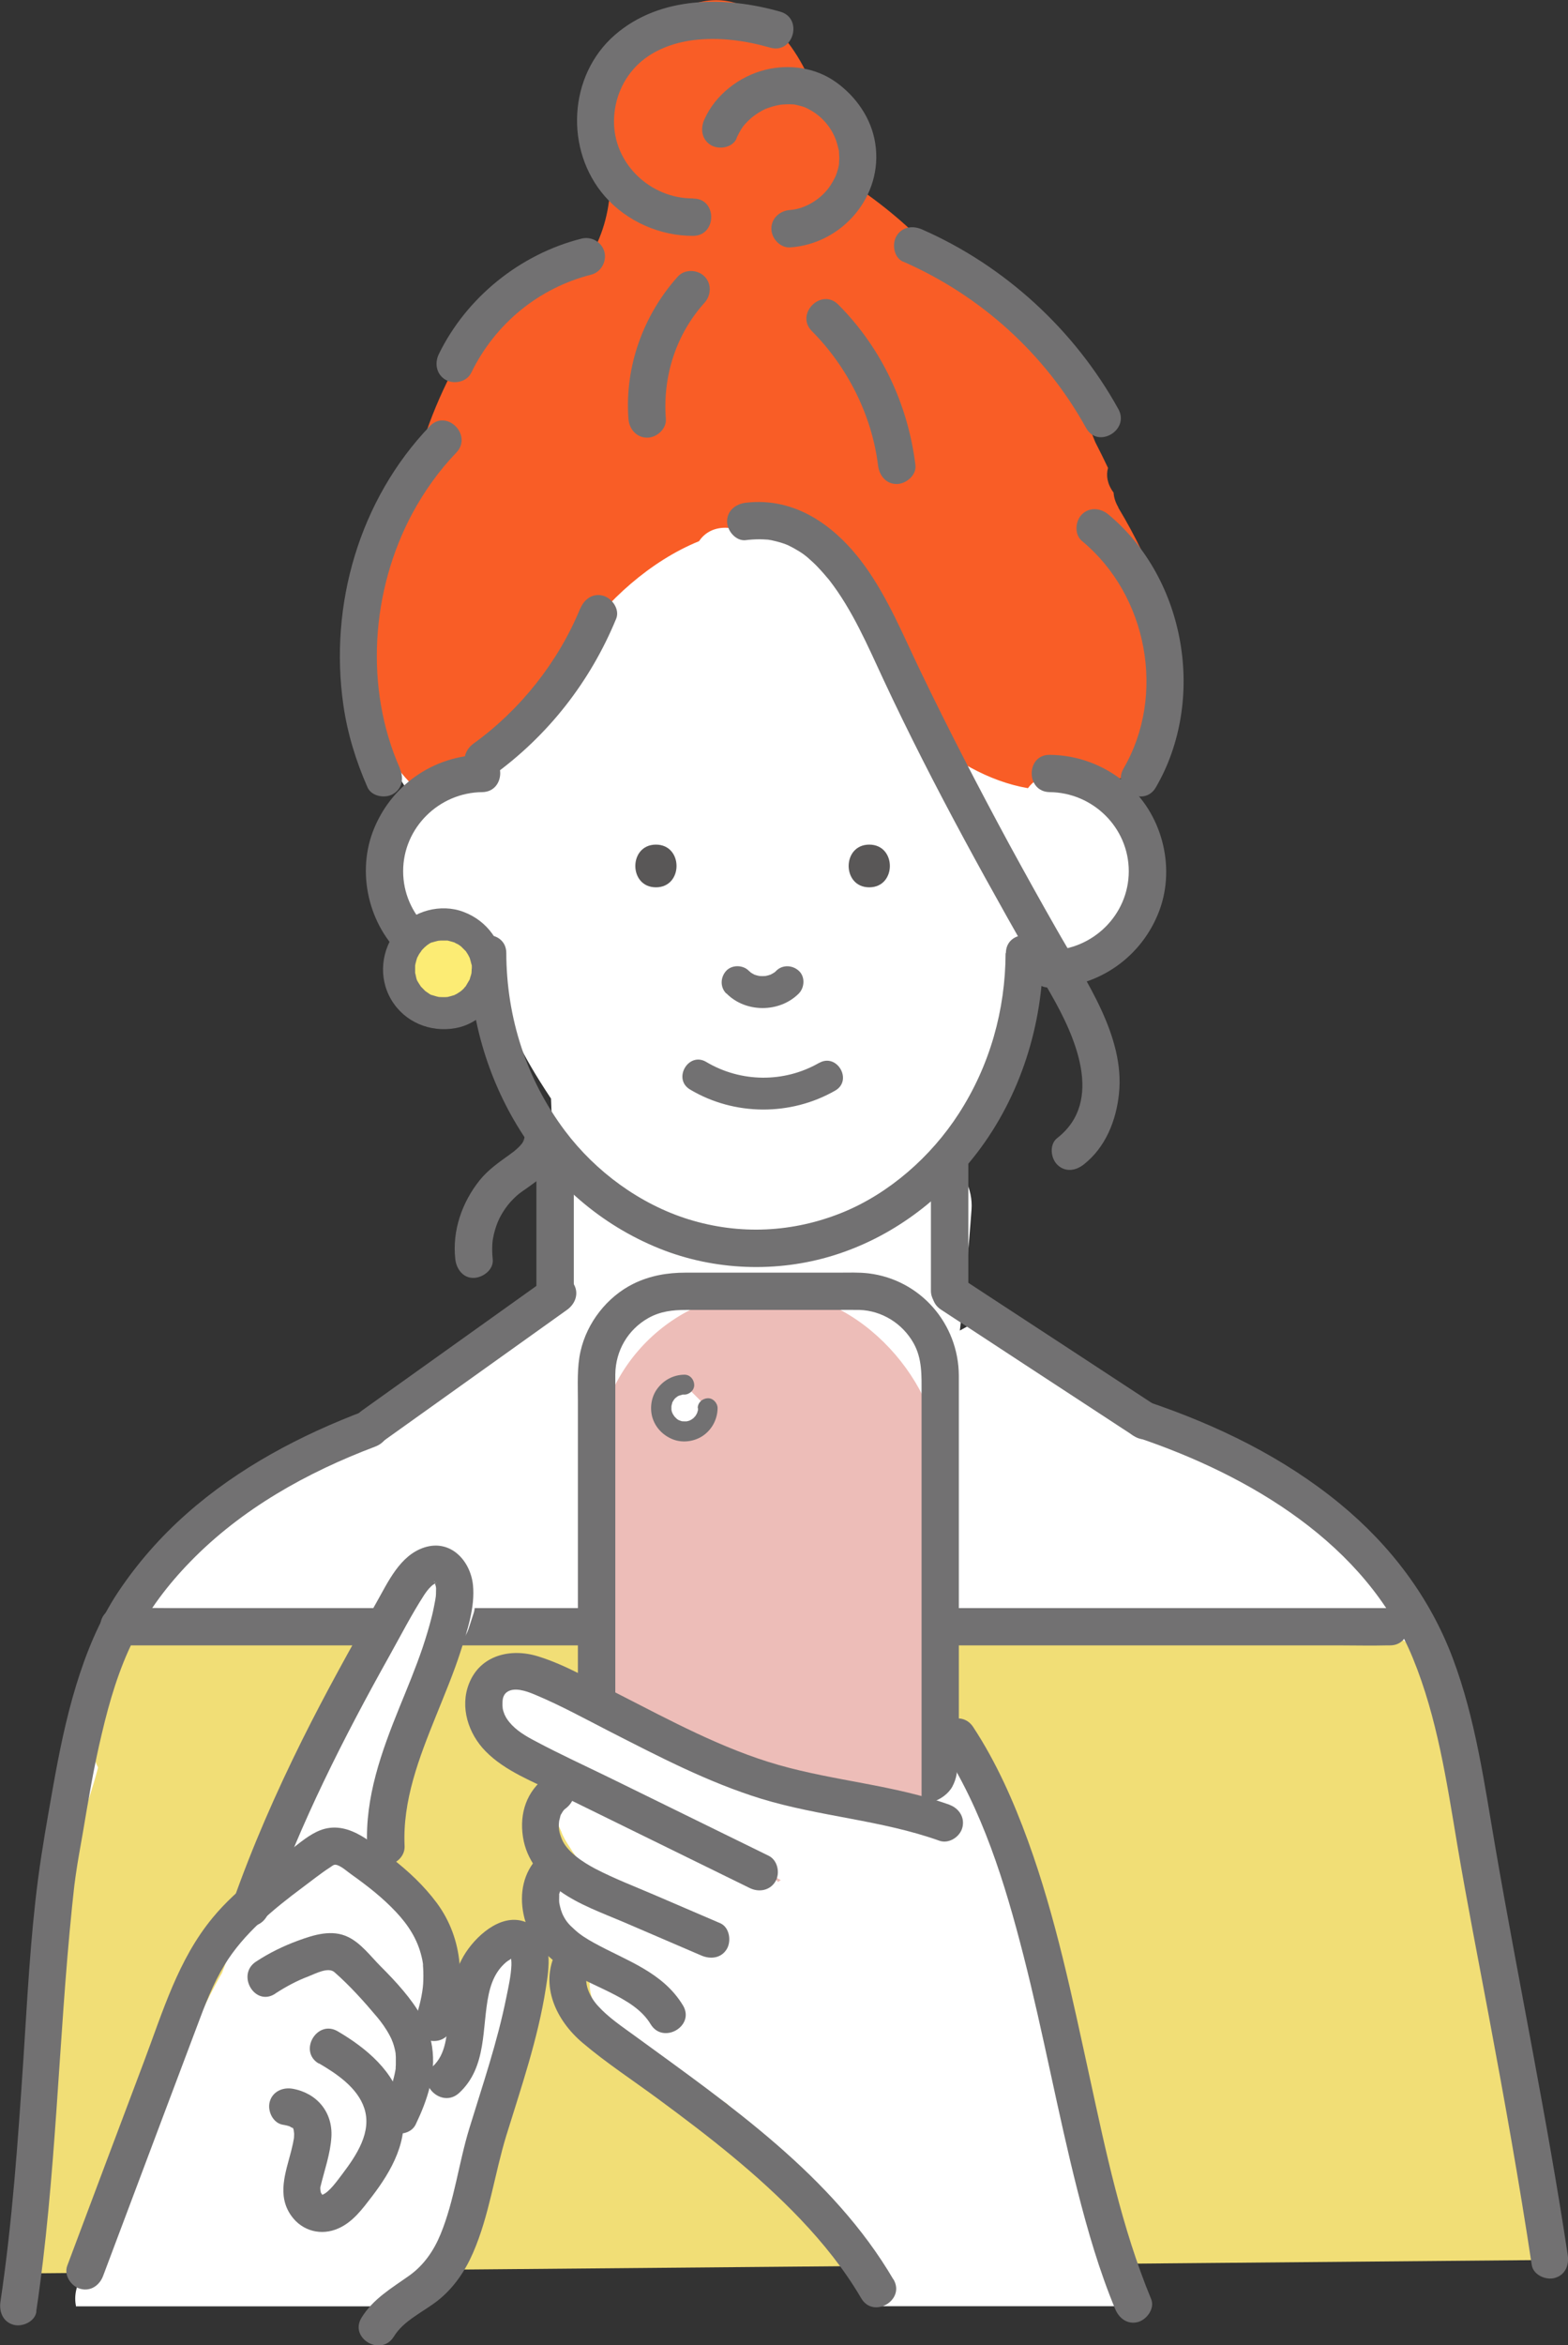 <?xml version="1.0" encoding="UTF-8"?><svg id="_レイヤー_2" xmlns="http://www.w3.org/2000/svg" viewBox="0 0 107.31 160.38"><rect x="0" y="0" width="107.31" height="160.38" fill="#333333" stroke="none"/><defs><style>.cls-1{fill:#727172;}.cls-1,.cls-2,.cls-3,.cls-4,.cls-5,.cls-6,.cls-7{stroke-width:0px;}.cls-2{fill:#fff;}.cls-3{fill:#fcec74;}.cls-4{fill:#595757;}.cls-5{fill:#f95d26;}.cls-6{fill:#f1de76;}.cls-7{fill:#edbdb8;}</style></defs><g id="_レイヤー_1-2"><path class="cls-2" d="m103.18,141.02c-.37-.62-.72-1.25-1.04-1.89-.02-.03-.05-.11-.1-.2-.05-.12-.23-.53-.26-.62-.28-.74-.52-1.49-.74-2.24.4-6.42-.2-12.94-2.26-19.05-1.35-4.02-3.88-8.5-7.32-11.25-.22-.44-.52-.85-.9-1.21-3.42-3.28-7.39-5.55-11.64-7.23-.72.05-1.48-.1-2.18-.41-.83-.36-1.64-.76-2.43-1.18-.04-.01-.08-.02-.12-.04,0,0,0-.02,0-.03-2.34-1.27-4.5-2.79-6.51-4.57-.29-.26-.52-.54-.7-.82-.43.24-.86.47-1.29.71.33-2.75.6-5.51.8-8.28.1-1.4-.62-2.76-1.71-3.69.29-.53.57-1.07.84-1.61,1.05-2.12,2.08-4.36,2.61-6.63.53-.12,1-.43,1.23-.93.34-.77.68-1.53,1.02-2.3,2.82-.79,5.45-2.3,6.14-5.26,0,0,0,0,0,0,1.14-.95,1.72-2.44,1.32-3.96-.6-2.27-3.54-5.1-6.37-6,.49-2.83.86-5.66.94-8.53-.29-2.64-.74-5.32-1.53-7.84-6.79-8.44-18.68-11-28.84-7.79-2.33.73-3.99-.82-4.39-2.69-.75.55-1.47,1.14-2.17,1.74,1.09,1.3,1.39,3.26-.14,4.82-1.87,1.91-3.78,4.22-5.41,6.77-.07.42-.19.84-.36,1.24-1.68,3.89-2.34,8.17-2.56,12.38,0,.11-.02.22-.03.33.33.57.69,1.13,1.08,1.67-.04.08-.09.15-.13.23-.76,1.41-1.06,2.97-.89,4.46-.04.31-.07.62-.07.93-.06,3.68,2.3,6.5,5.19,8.45.88.59,1.78,1.15,2.69,1.7.54,1.29,1.23,2.52,1.96,3.69.26.42.53.83.8,1.24.12,3.79.63,7.59,1.05,11.36-.28.61-.45,1.28-.49,2.01-.02.34-.03.67-.05,1.01-.61-.18-1.22-.36-1.82-.55-1.72,2.53-4.37,4.08-7.19,5.28.05.28.11.56.2.82-1.24.88-2.43,1.82-3.55,2.83-1.95.93-3.79,2.12-5.63,3.22-3.83,2.29-8.36,4.9-10.32,8.92-1.57,1.49-2.86,3.28-3.57,5.34-.73,2.12-.67,4.54-.83,6.76-.29,4.13-.52,8.27-.9,12.4-.01.13-.02.23-.02.3-.02.06-.04.14-.06.25-.14.59-.25,1.18-.43,1.77-.25.83-.56,1.64-.83,2.46-.81,2.45-1.12,4.96-.46,7.49.09.36.24.69.41,1.02h97.82c2.41-1.2,3.73-4.17,2.15-6.79Z"/><path class="cls-5" d="m76.54,34.7c-.21-.35-.31-.7-.33-1.02,0,0-.01-.02-.02-.02-.42-.58-.5-1.16-.36-1.66-.28-.59-.57-1.18-.87-1.76-1.04-2.66-2.52-5.11-4.48-7.21-.32-.34-.7-.74-1.14-1.15-.71-.91-1.48-1.77-2.3-2.59-.45-.03-.9-.19-1.32-.52-.36-.28-.73-.53-1.1-.74-.02,0-.03,0-.05.01-1.61-1.86-3.44-3.5-5.49-4.94-.13-.09-.26-.16-.39-.22-.12-.42-.26-.82-.42-1.22-.27-2.27-1.24-4.42-2.79-6.06-1.63-3.83-5.27-7.35-9.45-4.62-1.23.8-2.03,1.93-2.47,3.21-1.1.72-2.03,1.68-2.67,2.84.01.03.02.06.03.09,1.07,3.53,1.37,7.17-.51,10.39-6.42.93-9.99,7.79-11.77,13.64-.18.59-.11,1.09.11,1.49-.71.56-1.41,1.14-2.09,1.74-.14.12-.27.25-.41.37.75.82,1.03,2.13.12,3.21-.81.96-1.99,4.36-2.47,7.69.03,0,.07-.01.1-.02-.03.06-.06.12-.1.17.91,2.87,2.1,5.57,4.21,7.78.2.21.34.44.45.67.48.15.97.24,1.45.15.99-.18,1.98-.99,2.77-1.59.74-.56,1.43-1.18,2.06-1.85.07-.45.26-.88.63-1.18.37-.3.73-.62,1.08-.93.44-.65.85-1.32,1.2-2.02.38-.74.97-1.09,1.58-1.14-.2-.54-.15-1.16.28-1.8,1.86-2.77,4.9-5.53,8.23-6.88.36-.54.96-.92,1.8-.92.34,0,.63.06.89.17.15-.02.29-.05.44-.06,3.66-.38,5.71,2.2,7.31,5.02.27.43.52.87.77,1.31,1.41,2.53,2.65,5.11,4.02,7.62,2.1,1.78,4.54,3.28,7.28,3.75.65-.9,2.06-1.33,3.02-.67.63.43,1.22.91,1.77,1.42.33-.37.8-.62,1.41-.67-.02-.23-.05-.45-.08-.67.32-.11.61-.31.86-.61.12-.05.24-.1.36-.16.77-.38,1.46-1.19,1.61-2.05.03-.17.05-.33.05-.49.53-.56.97-1.21,1.31-1.91.23-4.65-1.81-9.52-4.13-13.38Z"/><path class="cls-6" d="m106.06,154.54c.59-1.3-2.51-9.47-2.76-11-.75-4.74-1.53-9.47-2.35-14.19-.09-.53-.26-1.01-.47-1.44.03-1.18.02-2.36-.06-3.54-.23-3.4-.35-9.01-3.22-11.39-2.39-1.97-5.24-2.09-7.37-.85-.27.01-.54.04-.79.08-.74-.33-1.59-.54-2.58-.54-.31,0-.6.02-.88.06-.43-.1-.88-.14-1.34-.13-11.5.33-23.04.98-34.54.69-11.01-.28-21.84-1.36-32.8-.05-1.17-.74-2.61-1.08-4.03-.96-.26-.03-.52-.05-.78-.04-.85-.03-1.64.14-2.37.53-.76.25-1.42.67-1.98,1.27-.32.41-.64.83-.96,1.25-.56.96-.84,1.99-.84,3.1.07.55.15,1.09.22,1.64,0,.02.01.03.02.05.07.55.21,1.08.42,1.56.04.08.07.15.11.23-.76,2.99-2.15,5.98-2.9,8.94-1.23,4.85-1.8,9.91-1.74,14.91.01,1.11,0,9.82.54,10.74l103.44-.91Z"/><path class="cls-1" d="m68.82,65.17c-.01,3.9-1.08,7.7-3.2,10.98-1.9,2.95-4.77,5.47-7.97,6.77-3.41,1.38-7.04,1.54-10.51.47-3.33-1.03-6.37-3.26-8.47-6.05-2.65-3.52-4.01-7.78-4.02-12.16,0-1.64-2.56-1.65-2.55,0,.03,8.6,4.92,16.95,13.05,20.21,3.74,1.5,8.02,1.66,11.87.47,3.96-1.22,7.35-3.76,9.86-7.04,2.97-3.89,4.49-8.76,4.51-13.63,0-1.64-2.55-1.65-2.55,0h0Z"/><path class="cls-1" d="m33,64.99c-2.96-.03-5.41-2.43-5.41-5.41s2.46-5.38,5.41-5.41c1.64-.02,1.65-2.57,0-2.55-3.36.04-6.31,2.13-7.49,5.27-1.14,3.05-.16,6.72,2.36,8.78,1.47,1.2,3.24,1.86,5.14,1.88,1.64.02,1.65-2.53,0-2.55h0Z"/><path class="cls-1" d="m71.85,67.55c3.36-.04,6.31-2.13,7.49-5.27,1.14-3.05.16-6.72-2.36-8.78-1.47-1.2-3.24-1.86-5.14-1.88-1.64-.02-1.65,2.53,0,2.55,2.96.03,5.41,2.43,5.41,5.41s-2.46,5.38-5.41,5.41c-1.64.02-1.65,2.57,0,2.55h0Z"/><path class="cls-4" d="m59.49,60.68c1.88,0,1.88-2.92,0-2.92s-1.88,2.92,0,2.92h0Z"/><path class="cls-4" d="m44.89,60.68c1.88,0,1.88-2.92,0-2.92s-1.88,2.92,0,2.92h0Z"/><path class="cls-1" d="m49.71,67.93c1.31,1.34,3.64,1.34,4.96.01.4-.41.44-1.15,0-1.55-.44-.4-1.12-.43-1.55,0-.06.07-.13.13-.2.18.07-.06.15-.11.22-.17-.16.12-.33.22-.51.3.09-.04.17-.07.26-.11-.21.09-.43.15-.66.18.1-.01.19-.03.29-.04-.23.03-.46.03-.68,0,.1.01.19.03.29.04-.21-.03-.42-.08-.61-.16.09.04.17.07.26.11-.18-.08-.35-.17-.51-.29.07.06.15.11.22.17-.08-.07-.16-.14-.24-.21-.4-.41-1.15-.43-1.55,0-.4.44-.43,1.11,0,1.55h0Z"/><path class="cls-1" d="m56.05,72.69c-2.39,1.37-5.35,1.34-7.72-.07-1.21-.72-2.32,1.17-1.1,1.89,3.02,1.8,6.88,1.82,9.93.07,1.22-.7.12-2.59-1.1-1.89h0Z"/><path class="cls-1" d="m36.71,79.65v8.63c0,.69.59,1.28,1.28,1.28s1.28-.58,1.28-1.28v-8.63c0-.69-.59-1.28-1.28-1.28s-1.28.58-1.28,1.28h0Z"/><path class="cls-1" d="m63.71,79.65v8.63c0,.69.59,1.28,1.28,1.28s1.28-.58,1.28-1.28v-8.63c0-.69-.59-1.28-1.28-1.28s-1.28.58-1.28,1.28h0Z"/><path class="cls-1" d="m2.48,158.07c1.37-9.17,1.51-18.45,2.45-27.67.04-.4.09-.8.13-1.21.02-.21.05-.42.08-.63,0-.04.03-.25,0-.02.02-.12.03-.24.05-.35.13-.92.3-1.83.46-2.74.39-2.31.77-4.62,1.32-6.9.52-2.21,1.17-4.42,2.19-6.45.99-1.97,2.33-3.73,3.87-5.31,3.5-3.6,7.97-6.1,12.64-7.86.65-.24,1.09-.86.89-1.57-.17-.62-.92-1.14-1.57-.89-4.43,1.67-8.66,3.9-12.22,7.05-1.78,1.57-3.37,3.38-4.69,5.36-1.3,1.95-2.2,4.18-2.88,6.41-.7,2.3-1.17,4.65-1.59,7.02-.36,2.04-.73,4.09-1,6.15-.54,4.1-.74,8.25-1.01,12.38-.37,5.53-.75,11.08-1.57,16.57-.1.68.17,1.37.89,1.57.6.17,1.47-.21,1.57-.89h0Z"/><path class="cls-1" d="m107.29,154.2c-1.4-9.29-3.33-18.48-4.93-27.74-.76-4.39-1.36-8.88-2.94-13.07-1.57-4.17-4.27-7.72-7.7-10.54-3.89-3.2-8.44-5.4-13.19-7-.65-.22-1.4.25-1.57.89-.19.7.24,1.35.89,1.57,7.66,2.58,15.64,7.27,18.85,15.1,1.66,4.05,2.31,8.44,3.03,12.73.66,3.92,1.43,7.81,2.16,11.72,1.06,5.66,2.08,11.34,2.94,17.03.1.68.96,1.06,1.57.89.73-.2,1-.89.89-1.57h0Z"/><path class="cls-3" d="m33.38,66.24c0,1.68-1.36,3.04-3.04,3.04s-3.04-1.36-3.04-3.04,1.36-3.04,3.04-3.04,3.04,1.36,3.04,3.04Z"/><path class="cls-1" d="m32.28,66.24c0,.08,0,.17-.01.25,0,.22.01-.02,0-.04.02.1-.06.29-.09.4-.02.07-.04.17-.08.23.02-.02.11-.22.01-.04-.08.14-.16.28-.24.41-.13.2.12-.09,0,0-.05.04-.09.1-.13.15-.05.06-.37.32-.14.14-.11.08-.22.15-.33.22-.05.03-.1.05-.14.07-.18.11.19-.05-.07.03-.13.04-.26.08-.39.11-.08.02-.23.09,0,0-.06.02-.15.01-.21.02-.14,0-.28,0-.42-.01-.17,0,.26.06,0,0-.08-.02-.16-.03-.24-.06-.08-.02-.15-.05-.23-.07-.1-.03-.11,0,.04.02-.1,0-.26-.13-.35-.19-.06-.04-.11-.08-.16-.11-.13-.08.18.17,0,0-.11-.11-.22-.23-.33-.34.15.15.07.09.03.03-.04-.07-.09-.13-.13-.2-.04-.07-.26-.42-.1-.17-.07-.1-.09-.27-.12-.39-.01-.05-.02-.11-.04-.16-.05-.22.01.21,0-.08,0-.13,0-.25,0-.38,0-.03,0-.06,0-.08.01-.13.01-.11,0,.04,0,0,.03-.14.03-.16.03-.13.07-.26.11-.39.08-.25-.12.2.02-.03.04-.07.07-.14.11-.21.04-.07.29-.37.1-.17.09-.1.17-.2.27-.29.01,0,.2-.19.07-.07-.12.12.06-.04.08-.06.1-.07.3-.23.42-.23-.02,0-.24.09-.04.02.08-.03.15-.05.23-.07.05-.01.11-.03.16-.04.01,0,.28-.05.1-.02-.18.03.09,0,.1,0,.07,0,.14,0,.21,0,.07,0,.14,0,.21,0,.25,0-.18-.05.04,0,.16.04.31.08.47.13.24.08-.12-.09,0,0,.07.05.17.09.25.13.05.03.09.06.13.09.04.03.09.06.13.09-.12-.09-.13-.1-.04-.02.09.09.19.19.28.28.19.18-.12-.19.03.03.04.07.09.13.13.2.04.07.08.14.11.21.11.19-.06-.2.02.03.05.16.09.31.13.47.02.07.07.17,0-.05.03.09.02.24.02.34,0,.57.5,1.12,1.09,1.09.59-.03,1.1-.48,1.09-1.09-.02-1.76-1.11-3.28-2.75-3.89-1.55-.59-3.46-.08-4.52,1.21-1.11,1.35-1.33,3.27-.42,4.8.91,1.53,2.66,2.25,4.39,1.94,1.92-.35,3.28-2.14,3.3-4.05,0-.57-.51-1.12-1.09-1.09-.6.03-1.09.48-1.09,1.09Z"/><path class="cls-1" d="m51.02,36.94c.32-.04.65-.06.98-.06.16,0,.31.01.47.02.07,0,.13.01.2.02-.21-.03.07.02.11.02.29.07.57.13.85.23.3.11.28.1.66.3.61.34.85.52,1.31.95.21.19.4.39.59.6.12.13.23.26.35.4.04.05.08.1.13.15.02.02.19.24.09.11,1.58,2.04,2.61,4.45,3.69,6.77,3.44,7.37,7.42,14.48,11.47,21.53,1.64,2.86,3.68,7.32.43,9.85-.54.42-.45,1.36,0,1.81.54.54,1.26.43,1.81,0,1.5-1.17,2.23-3.01,2.42-4.85.21-1.98-.38-3.92-1.2-5.71-.88-1.91-2.03-3.7-3.07-5.53-1.11-1.94-2.19-3.89-3.26-5.85-2.11-3.9-4.15-7.84-6.07-11.83-1.17-2.43-2.2-4.95-3.78-7.15-1.93-2.67-4.7-4.75-8.16-4.34-.68.08-1.28.53-1.28,1.28,0,.63.59,1.36,1.28,1.28h0Z"/><path class="cls-1" d="m35.84,78.02c.03-.31-.02.01-.04.07.04-.16.06-.11-.02.02-.04.07-.09.14-.14.21.16-.24-.03.02-.07.06-.13.13-.26.25-.4.36-.18.15.07-.05-.05.04-.08.05-.15.11-.23.17-.74.53-1.49,1.05-2.06,1.76-1.21,1.51-1.89,3.45-1.67,5.4.07.66.53,1.31,1.28,1.28.63-.03,1.36-.57,1.28-1.28-.05-.45-.05-.89,0-1.33-.02.19,0,.01.02-.08.02-.1.04-.2.06-.3.05-.2.1-.39.17-.58.21-.62.65-1.33,1.17-1.84.07-.07.15-.14.22-.21.02-.02.27-.22.15-.13-.12.09.12-.08.14-.1.09-.07.18-.13.27-.19.38-.27.76-.54,1.12-.83.79-.65,1.25-1.47,1.37-2.49.07-.67-.64-1.31-1.28-1.28-.75.03-1.2.56-1.28,1.28h0Z"/><path class="cls-1" d="m8.09,112.52h83.49c1.13,0,2.27.03,3.4,0,.05,0,.1,0,.15,0,1.64,0,1.65-2.55,0-2.55H11.64c-1.13,0-2.27-.03-3.4,0-.05,0-.1,0-.15,0-1.64,0-1.65,2.55,0,2.55h0Z"/><path class="cls-1" d="m37.52,87.36c-3.72,2.65-7.43,5.31-11.15,7.96-.54.38-1.07.77-1.61,1.15-.56.4-.83,1.11-.46,1.75.32.55,1.18.86,1.75.46,3.72-2.65,7.43-5.31,11.15-7.96.54-.38,1.07-.77,1.61-1.15.56-.4.83-1.11.46-1.75-.32-.55-1.18-.86-1.75-.46h0Z"/><path class="cls-1" d="m64.4,89.56c3.86,2.53,7.72,5.06,11.58,7.58.55.36,1.09.72,1.64,1.07,1.38.9,2.66-1.31,1.29-2.21-3.86-2.53-7.72-5.06-11.58-7.58-.55-.36-1.09-.72-1.64-1.07-1.38-.9-2.66,1.31-1.29,2.21h0Z"/><path class="cls-1" d="m39.7,41.63c-1.49,3.63-4.09,6.91-7.28,9.21-.56.4-.83,1.11-.46,1.75.32.55,1.18.86,1.75.46,3.79-2.73,6.68-6.42,8.46-10.74.26-.64-.28-1.4-.89-1.57-.73-.2-1.31.25-1.57.89h0Z"/><path class="cls-1" d="m47.44,13.57c-2.91.02-5.46-2.36-5.42-5.33.02-1.46.61-2.88,1.7-3.89,1-.93,2.38-1.43,3.69-1.6,1.79-.23,3.59.02,5.31.51,1.58.45,2.26-2.01.68-2.46-3.75-1.07-8.21-1.1-11.31,1.58-3.21,2.78-3.45,7.88-.7,11.04,1.5,1.72,3.78,2.72,6.05,2.71,1.64-.01,1.65-2.57,0-2.55h0Z"/><path class="cls-1" d="m50.4,9.46c.12-.26.25-.52.42-.76.04-.05.07-.11.12-.16-.02.02-.09.11,0,0,.12-.13.24-.26.37-.38.29-.27.86-.64,1.18-.75.27-.1.55-.18.83-.23.07-.01.13-.03.2-.03-.03,0-.16.02,0,0,.18-.01.35-.02.53-.02.07,0,.35.02.29.01-.12-.02.09.02.09.02.09.02.17.04.26.06.36.09.46.14.7.27.92.49,1.6,1.34,1.88,2.27.05.15.08.31.12.46.05.21.02-.02.03.2,0,.14.02.27.02.41,0,.05-.04.5-.01.34-.04.29-.13.58-.23.85-.05.14-.01.04,0,0-.03.06-.06.12-.09.18-.08.16-.17.32-.27.47-.61.94-1.74,1.62-2.77,1.69-.69.05-1.28.55-1.28,1.28,0,.65.59,1.32,1.28,1.28,3.58-.24,6.39-3.52,5.83-7.11-.26-1.71-1.31-3.21-2.7-4.2-1.39-.99-3.18-1.24-4.81-.84-1.79.44-3.44,1.71-4.19,3.41-.28.63-.18,1.37.46,1.75.54.32,1.47.18,1.75-.46h0Z"/><path class="cls-1" d="m45.57,28.66c-.23-2.92.7-5.8,2.64-7.95.46-.51.51-1.3,0-1.81-.47-.47-1.34-.51-1.81,0-2.38,2.64-3.66,6.2-3.39,9.75.05.69.55,1.28,1.28,1.28.65,0,1.33-.59,1.28-1.28h0Z"/><path class="cls-1" d="m62.65,31.81c-.51-4.15-2.32-8.01-5.28-10.98-1.16-1.17-2.97.64-1.81,1.81,2.45,2.46,4.11,5.77,4.53,9.18.08.68.53,1.28,1.28,1.28.62,0,1.36-.59,1.28-1.28h0Z"/><path class="cls-1" d="m27.37,52.55c-2.44-5.51-1.98-12.18.86-17.46.82-1.51,1.81-2.9,3-4.14,1.14-1.19-.67-3-1.81-1.81-4.82,5.03-6.91,12.22-5.92,19.08.28,1.95.86,3.82,1.65,5.62.28.63,1.2.78,1.75.46.65-.38.74-1.11.46-1.75h0Z"/><path class="cls-1" d="m61.81,17.89c5.3,2.32,9.72,6.31,12.52,11.38.8,1.44,3,.15,2.21-1.29-2.99-5.41-7.78-9.81-13.44-12.29-.63-.28-1.37-.19-1.75.46-.32.54-.18,1.47.46,1.75h0Z"/><path class="cls-1" d="m74.04,36.99c4.51,3.72,5.77,10.56,2.85,15.57-.83,1.42,1.38,2.71,2.21,1.29,3.47-5.95,2.08-14.26-3.25-18.67-.53-.44-1.29-.52-1.81,0-.45.45-.53,1.36,0,1.81h0Z"/><path class="cls-1" d="m39.79,16.32c-4.19,1.06-7.86,4.01-9.76,7.9-.3.62-.17,1.38.46,1.75.56.33,1.44.16,1.75-.46,1.65-3.39,4.64-5.82,8.23-6.73.67-.17,1.07-.92.89-1.57-.19-.68-.9-1.06-1.57-.89h0Z"/><rect class="cls-7" x="40.82" y="88.3" width="23.51" height="46.48" rx="11.75" ry="11.75"/><path class="cls-1" d="m58.65,133.5h-11.73c-1,0-1.83-.13-2.67-.63-1.33-.79-2.12-2.23-2.14-3.78,0-.76,0-1.52,0-2.28v-32.24c0-.2,0-.39,0-.59.02-1.61.86-3.06,2.27-3.85.81-.45,1.63-.55,2.59-.55h10.2c.55,0,1.1-.01,1.65,0,1.53.05,2.94.92,3.7,2.27.6,1.07.55,2.2.55,3.48v32.49c0,1.31.03,2.44-.63,3.54-.8,1.33-2.23,2.12-3.78,2.14-1.64.02-1.65,2.58,0,2.55,3.84-.05,6.93-3.16,6.96-7,0-.96,0-1.92,0-2.87v-28.94c0-1.06,0-2.11,0-3.17-.02-3.56-2.64-6.56-6.18-6.99-.68-.08-1.37-.05-2.05-.05h-10.45c-1.26,0-2.45.2-3.59.76-1.8.89-3.18,2.66-3.62,4.62-.25,1.11-.18,2.27-.18,3.41v32.83c0,.47.01.93.08,1.41.28,2.04,1.46,3.85,3.2,4.95,2.01,1.27,4.34,1.05,6.6,1.05h9.22c1.64,0,1.65-2.55,0-2.55Z"/><path class="cls-2" d="m75.43,152.51c-.47-1.34-.97-2.67-1.51-3.98-1.21-5.05-2.25-10.13-3.12-15.26-.11-.67-.46-1.09-.91-1.31-.67-3.46-1.34-6.92-2.01-10.37-.24-1.22-1.5-1.62-2.55-1.38l.08.2c.19.59.05,1.23-.23,1.76-.26.49-.83.9-1.36,1.05-.04.01-.09.02-.14.03-.06.15-.11.31-.13.48-.11-.07-.22-.12-.35-.15-7.53-1.29-14.93-3.46-21.94-6.52-2.01-.88-3.99-1.82-5.93-2.83-.92-.48-1.82.13-1.92,1.1-.17,1.71,1.13,3.03,2.48,3.86,1.52.94,3.24,1.6,4.83,2.4,1.08.54,2.16,1.09,3.23,1.66-.22-.06-.43-.11-.65-.16-.97-.76-2.15-1.45-3.31-.71-.19-.08-.38-.15-.58-.22-.93-.32-1.82.68-1.57,1.57.15.52.34,1.03.57,1.52.14.39.37.76.6,1.1.5.81,1.1,1.54,1.78,2.19-.51-.14-1.04-.21-1.6-.16-.59.05-1.05.36-1.23.94-.45,1.4.48,2.62,1.54,3.43.48.36.98.69,1.49,1-.18.25-.33.52-.44.82-.74,2.05.75,3.77,2.26,4.94,1.65,1.28,3.39,2.45,5.22,3.45.54.3,1.08.58,1.64.85.51.25.67,1.98,1.25,2.06,1.42,1.43,2.63,2.71,4.1,4.1,1.2,3.15,3.3,4.89,5.07,7.74h17.27c-.59-1.76-1.24-3.49-1.94-5.21Zm-28.47-20.25c.18.07.36.14.54.22.08.1.16.21.24.31-.26-.18-.53-.35-.79-.53Zm6.41-3.65s-.08.06-.12.09c-.14-.16-.29-.32-.43-.48.21.12.41.24.62.36-.02.01-.05.02-.07.03Z"/><path class="cls-2" d="m5.24,157.72h23.6c2.1-2.14,3.15-5.33,3.66-8.35.04-.25.03-.48,0-.71.03-.11.06-.22.09-.32.37-.31.63-.84.43-1.31-.02-.04-.04-.08-.06-.13,1.06-4.02,2.05-8.07,2.94-12.14.3-1.37-1.6-2.3-2.33-.98-.85,1.53-1.65,3.09-2.41,4.67-.17-1.14-.6-2.21-1.22-3.15-.38-2.48-1.24-4.87-2.59-7.03-.31-.49-.78-.64-1.22-.58,1.01-4.03,2.02-8.07,3.03-12.1.04-.14.08-.28.12-.42.31-.51.62-1.01.94-1.52.19-.3.29-.59.31-.87.72-.16,1.31-.67,1.55-1.43.11-.35.23-.7.34-1.05.16-.49.05-1.14-.21-1.58-.25-.43-.74-.83-1.23-.94-.05-.01-.1-.01-.15-.02-.09-.11-.2-.2-.32-.27-.45-.26-1.2-.24-1.55.2-1.67,2.14-3,4.46-4.12,6.89-1.37,2.34-2.65,4.72-3.84,7.16-.07.11-.13.22-.18.35-.02.04-.03.09-.05.13-1.32,2.75-2.53,5.57-3.61,8.43-.29.22-.53.53-.69.94-.44,1.11-.86,2.23-1.28,3.34-1.08,1.84-1.91,3.87-2.83,5.75-1.85,3.79-4.08,7.6-5.6,11.53-.17.43-.27.82-.31,1.18-.04.05-.08.1-.11.15-.45.63-.68,1.34-.6,2.01-.52.6-.7,1.47-.53,2.19Z"/><path class="cls-1" d="m64.99,123.42c-3.79-1.35-7.84-1.62-11.7-2.72-3.85-1.1-7.43-3.05-10.98-4.86-1.77-.9-3.58-1.98-5.49-2.57-1.87-.58-3.95-.09-4.72,1.86-.64,1.61-.05,3.43,1.13,4.63,1.33,1.36,3.26,2.08,4.94,2.91,4.38,2.15,8.77,4.3,13.15,6.45.62.3,1.38.17,1.75-.46.33-.56.16-1.44-.46-1.75-3.6-1.77-7.21-3.53-10.81-5.3-1.72-.84-3.47-1.64-5.16-2.54-.65-.34-1.32-.73-1.79-1.31-.07-.09-.14-.18-.2-.28-.03-.04-.15-.3-.12-.23-.14-.35-.15-.52-.14-.82,0-.39.14-.7.53-.83.55-.18,1.3.12,1.83.35,1.68.71,3.3,1.6,4.92,2.43,3.37,1.72,6.79,3.51,10.43,4.63,4,1.22,8.24,1.46,12.19,2.87.65.23,1.4-.26,1.57-.89.19-.71-.24-1.34-.89-1.57h0Z"/><path class="cls-1" d="m37.39,121.5c-1.35.98-1.85,2.5-1.6,4.12.24,1.58,1.25,2.78,2.51,3.69,1.31.94,2.89,1.5,4.37,2.13,1.78.76,3.55,1.53,5.33,2.29.63.27,1.37.19,1.75-.46.31-.54.18-1.47-.46-1.75-1.51-.65-3.02-1.3-4.54-1.95-1.33-.57-2.71-1.1-4-1.77-.9-.47-1.96-1.19-2.3-2.03-.2-.5-.25-.81-.17-1.34-.03.2.06-.2.06-.2.1-.33-.09.11.08-.19.1-.18.18-.29.26-.34.56-.41.83-1.11.46-1.75-.32-.55-1.19-.87-1.75-.46h0Z"/><path class="cls-1" d="m36.85,126.99c-1.04,1.04-1.31,2.51-1.02,3.92.29,1.44,1.24,2.58,2.39,3.43,1.09.82,2.35,1.32,3.55,1.92,1.11.56,2.16,1.17,2.76,2.17.85,1.4,3.06.12,2.21-1.29-1.38-2.28-3.86-3.05-6.06-4.26-.49-.27-.95-.55-1.33-.9-.46-.41-.65-.63-.89-1.16.07.16-.06-.17-.07-.21-.04-.13-.07-.26-.1-.4-.03-.11-.03-.32-.02-.59,0-.25-.05.08.03-.18.01-.04.12-.38.04-.18.04-.1.1-.19.15-.28.05-.07.05-.07,0,0,.06-.07.12-.13.18-.19,1.16-1.16-.64-2.97-1.81-1.81h0Z"/><path class="cls-1" d="m61.14,155.88c-4.16-7.09-11.2-11.92-17.7-16.66-.88-.64-1.8-1.25-2.53-2.06-.53-.58-1.04-1.58-.66-2.36.3-.62.17-1.38-.46-1.75-.56-.33-1.44-.16-1.75.46-1.11,2.28.02,4.66,1.83,6.19,1.64,1.39,3.47,2.58,5.2,3.86,3.41,2.51,6.77,5.12,9.7,8.19,1.58,1.66,3.01,3.44,4.17,5.42.83,1.42,3.04.13,2.21-1.29h0Z"/><path class="cls-1" d="m64.39,119.39c2.84,4.34,4.38,9.36,5.66,14.36,1.36,5.32,2.34,10.73,3.69,16.05.7,2.75,1.49,5.48,2.58,8.1.26.64.85,1.09,1.57.89.6-.17,1.16-.93.89-1.57-2.02-4.89-3.11-10.13-4.23-15.28-1.18-5.39-2.3-10.83-4.19-16.03-.99-2.72-2.17-5.39-3.76-7.81-.9-1.37-3.11-.09-2.21,1.29h0Z"/><path class="cls-1" d="m18.4,130.79c2.16-6.12,5.1-11.92,8.26-17.57.77-1.38,1.51-2.82,2.37-4.15.14-.21.28-.4.46-.57.3-.28-.04.03.27-.21-.07.06.19-.13.08-.03-.12.1-.19-.35-.08,0-.07-.22.06.21.06.2.03.15.03.14.02.38,0,.29-.02.4-.05.57-.07.37-.14.74-.23,1.1-.18.73-.4,1.45-.64,2.17-.47,1.38-1.03,2.72-1.58,4.07-1.23,3.03-2.37,6.17-2.21,9.5.03.69.56,1.28,1.28,1.28.67,0,1.31-.58,1.28-1.28-.15-3.12,1-6.06,2.15-8.91.59-1.47,1.21-2.93,1.69-4.43.45-1.39.99-3.02.84-4.51-.17-1.66-1.52-3.15-3.32-2.58-1.69.54-2.5,2.39-3.31,3.81-1.75,3.07-3.47,6.17-5.05,9.34-1.8,3.62-3.43,7.33-4.77,11.14-.23.65.26,1.4.89,1.57.71.19,1.34-.24,1.57-.89h0Z"/><path class="cls-1" d="m7.06,155.63c1.42-3.78,2.85-7.57,4.27-11.35.72-1.91,1.44-3.82,2.16-5.73.54-1.45,1.08-2.87,1.89-4.2,1.3-2.12,3.33-3.79,5.36-5.3.61-.45,1.21-.94,1.85-1.35.24-.16.28-.23.53-.14.33.13.66.44.95.64,1.08.77,2.11,1.57,3.03,2.55.84.89,1.47,1.87,1.75,3.05.04.15.07.3.09.45.04.27.01.12,0,.06,0,.09.02.18.02.27.02.36.02.72,0,1.08-.05.74-.26,1.57-.51,2.35-.5,1.57,1.96,2.24,2.46.68.93-2.92.85-6.03-1.02-8.56-.88-1.18-1.94-2.17-3.1-3.07-1.46-1.14-3.15-2.73-5.1-1.8-.76.36-1.43.98-2.11,1.48-.69.51-1.37,1.02-2.03,1.55-1.08.86-2.12,1.79-3,2.86-2.35,2.84-3.4,6.39-4.68,9.79-1.76,4.67-3.52,9.34-5.27,14.01-.24.65.27,1.4.89,1.57.72.2,1.33-.24,1.57-.89h0Z"/><path class="cls-1" d="m18.84,136.33c.71-.46,1.46-.87,2.26-1.17.47-.18,1.36-.67,1.79-.29,1.04.91,2.03,2.01,2.92,3.07.27.32.61.78.87,1.28.06.11.11.22.16.33-.1-.22.03.09.05.14.09.26.16.54.2.82-.04-.26,0,.1,0,.16,0,.17,0,.35,0,.52,0,.04-.03.4,0,.21-.02.14-.05.29-.08.43-.16.75-.44,1.47-.77,2.16-.3.62-.17,1.38.46,1.75.56.33,1.45.17,1.75-.46.8-1.67,1.4-3.44,1.12-5.31-.22-1.46-1.03-2.71-1.96-3.82-.5-.6-1.04-1.16-1.59-1.71-.66-.67-1.32-1.55-2.18-1.97-1.11-.55-2.35-.16-3.44.24-1.01.37-1.97.84-2.87,1.43-1.38.89-.1,3.1,1.29,2.21h0Z"/><path class="cls-1" d="m21.82,141.1c1.22.71,2.65,1.67,3.11,3.07.54,1.63-.54,3.23-1.5,4.5-.35.46-.91,1.26-1.37,1.42.06-.02-.02.02-.05-.03.11.13-.06-.16-.03-.06-.05-.16-.06-.25-.06-.32,0-.07,0-.13.01-.2,0-.16-.05.24,0,.07.27-1.13.68-2.25.75-3.41.1-1.7-.99-3-2.65-3.3-.68-.12-1.38.19-1.57.89-.17.62.21,1.45.89,1.57.19.03.37.07.55.14-.18-.07.14.1.21.13-.31-.14,0-.04-.03,0-.03.05-.11-.22-.03-.03.09.21,0-.02,0-.05.03.09.05.18.08.28-.08-.26,0,.03,0,.16,0,.14-.01.28-.03.43.03-.28-.03.14-.05.22-.04.17-.08.34-.12.51-.38,1.48-.99,3.03,0,4.43.75,1.06,2.07,1.4,3.25.86.98-.44,1.63-1.33,2.26-2.15,1.38-1.8,2.56-3.89,2.08-6.24-.47-2.31-2.48-3.95-4.41-5.08-1.42-.83-2.71,1.38-1.29,2.21h0Z"/><path class="cls-1" d="m26.96,159.78c.67-1.1,2.02-1.68,3.02-2.47,1.07-.85,1.85-2,2.39-3.24,1.12-2.57,1.47-5.39,2.29-8.06,1.02-3.3,2.15-6.58,2.69-10.01.23-1.45.53-3.3-.88-4.29-1.62-1.13-3.44.23-4.41,1.55-1,1.34-1.21,2.97-1.36,4.59-.12,1.29-.16,2.62-1.09,3.47-1.21,1.12.6,2.92,1.81,1.81,1.94-1.79,1.54-4.49,2.03-6.77.12-.54.29-1.04.59-1.5.16-.25.36-.47.59-.67.14-.12.35-.21.46-.34-.16.18-.06-.46-.11,0-.01.12.03.29.02.53-.03.74-.2,1.49-.35,2.22-.61,3.04-1.62,5.98-2.53,8.95-.73,2.38-1.02,4.93-1.97,7.24-.46,1.12-1.14,2.11-2.13,2.82-1.21.86-2.48,1.59-3.28,2.89-.86,1.41,1.35,2.69,2.21,1.29h0Z"/><path class="cls-2" d="m48.45,96.3c0,.88-.71,1.59-1.59,1.59s-1.59-.71-1.59-1.59.71-1.59,1.59-1.59"/><path class="cls-1" d="m47.77,96.3c0,.06-.01.12,0,.18,0,0,.03-.15,0-.07,0,.03-.01.06-.02.08-.01.05-.03.1-.04.14,0,0-.03.07-.03.08-.01-.08.06-.12,0-.03-.02.04-.05.09-.07.13-.01.02-.03.05-.05.07-.07.1.02-.04.03-.04-.02,0-.09.1-.11.12-.01.01-.03.03-.05.04-.08.08-.02,0,.03-.01-.04,0-.1.07-.14.09-.04.02-.09.04-.13.07-.07.05.13-.04.05-.02-.02,0-.04.02-.06.02-.06.02-.12.04-.19.05-.17.03.11,0-.01,0-.06,0-.12,0-.18,0-.03,0-.2-.02-.08,0,.11.01.01,0-.02,0-.03,0-.07-.02-.1-.03-.03,0-.13-.06-.16-.05,0,0,.12.06.07.03-.02-.02-.05-.02-.07-.04-.04-.02-.08-.05-.12-.08,0,0-.05-.05-.07-.05.05,0,.11.1.03.01-.03-.03-.07-.07-.1-.1,0,0-.05-.06-.05-.06,0,0,.1.14.03.04-.03-.04-.05-.08-.08-.12-.01-.02-.03-.05-.04-.07-.05-.09.02-.05,0,.03,0-.03-.04-.1-.05-.14-.02-.06-.03-.11-.04-.17-.02-.07,0,.07,0,.07,0-.03,0-.06,0-.09,0-.07,0-.13,0-.2.01-.16-.03.11,0-.01.01-.06.02-.11.04-.17,0-.03.05-.19.02-.08-.03.1,0,.02,0-.01.02-.03.03-.06.05-.09.02-.04.08-.1.09-.14-.02.08-.08.1-.03.04.02-.02.05-.05.07-.08.02-.02.04-.04.06-.06.06-.06.07,0-.03.01.04,0,.1-.07.14-.09.02-.01.05-.03.07-.04.03-.01.14-.05.03-.02-.1.03,0,0,.02,0,.03-.01.07-.02.1-.03.05-.02.12-.02.17-.04-.13.05-.11.01-.05,0,.04,0,.09,0,.13,0,.36,0,.7-.31.68-.68-.02-.37-.3-.69-.68-.68-.74.01-1.4.36-1.84.95-.41.54-.53,1.29-.35,1.95.2.7.72,1.24,1.38,1.51.63.26,1.39.18,1.97-.16.69-.41,1.11-1.16,1.12-1.96,0-.36-.32-.7-.68-.68-.37.02-.68.3-.68.68h0Z"/></g></svg>